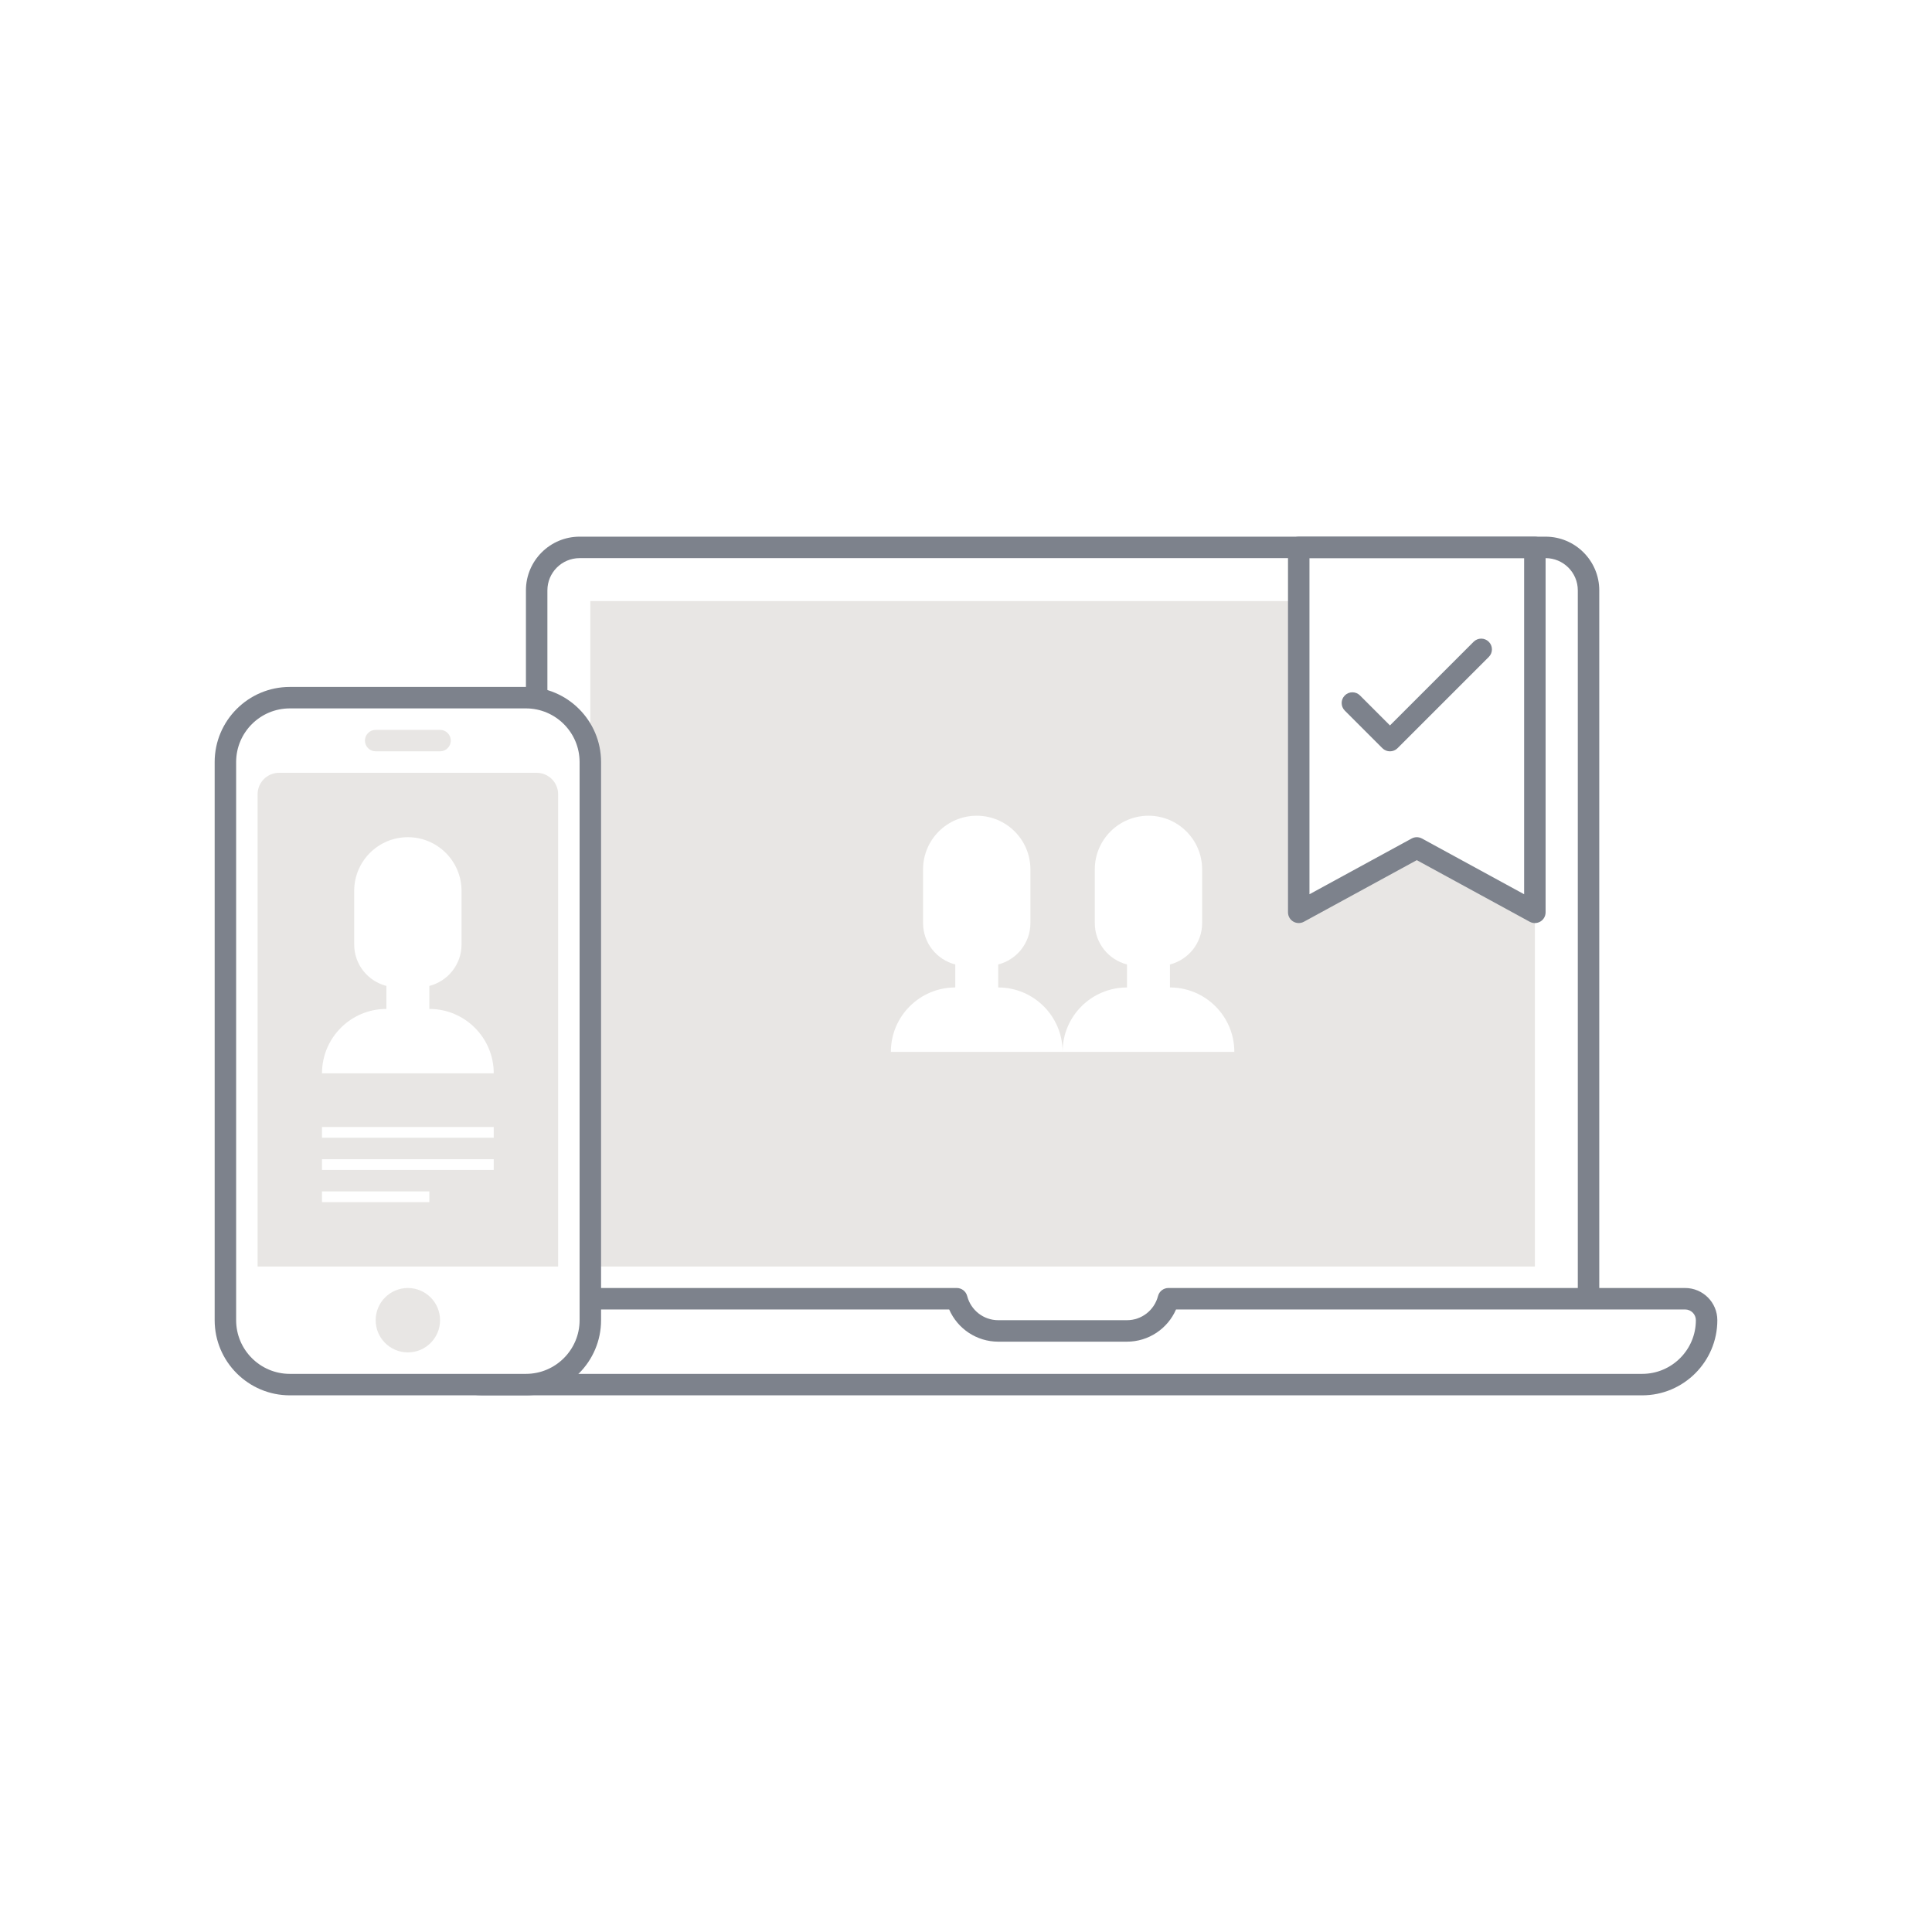 <?xml version="1.0" encoding="UTF-8"?>
<svg width="180px" height="180px" viewBox="0 0 180 180" version="1.1" xmlns="http://www.w3.org/2000/svg" xmlns:xlink="http://www.w3.org/1999/xlink">
    <!-- Generator: Sketch 52.2 (67145) - http://www.bohemiancoding.com/sketch -->
    <title>icon large / trust</title>
    <desc>Created with Sketch.</desc>
    <g id="icon-large-/-trust" stroke="none" stroke-width="1" fill="none" fill-rule="evenodd" opacity="0.6">
        <g id="Group-19" transform="translate(20, 50)">
            <path d="M79,48 L63,48 C63,44.687 65.687,42 69,42 L69,39.858 C67.278,39.413 66,37.862 66,36 L66,31 C66,28.239 68.239,26 71,26 C73.761,26 76,28.239 76,31 L76,36 C76,37.862 74.722,39.413 73,39.858 L73,42 C76.313,42 79,44.687 79,48 C79,44.687 81.687,42 85,42 L85,39.858 C83.278,39.413 82,37.862 82,36 L82,31 C82,28.239 84.239,26 87,26 C89.761,26 92,28.239 92,31 L92,36 C92,37.862 90.722,39.413 89,39.858 L89,42 C92.313,42 95,44.687 95,48 L79,48 Z M101,35 L101,6 L35,6 L35,68 L123,68 L123,35 L112,29 L101,35 Z" id="Fill-1" fill="#D9D6D2"></path>
            <path d="M7,16 C4.243,16 2,18.243 2,21 L2,73 C2,75.757 4.243,78 7,78 L29,78 C31.757,78 34,75.757 34,73 L34,21 C34,18.243 31.757,16 29,16 L7,16 Z M29,80 L7,80 C3.14,80 0,76.859 0,73 L0,21 C0,17.14 3.14,14 7,14 L29,14 C32.86,14 36,17.14 36,21 L36,73 C36,76.859 32.86,80 29,80 Z" id="Fill-3" fill="#262F40"></path>
            <path d="M15,73 C15,71.343 16.343,70 18,70 C19.657,70 21,71.343 21,73 C21,74.657 19.657,76 18,76 C16.343,76 15,74.657 15,73" id="Fill-5" fill="#D9D6D2"></path>
            <path d="M21,20 L15,20 C14.448,20 14,19.552 14,19 C14,18.448 14.448,18 15,18 L21,18 C21.552,18 22,18.448 22,19 C22,19.552 21.552,20 21,20" id="Fill-7" fill="#D9D6D2"></path>
            <path d="M112,28 C112.165,28 112.33,28.041 112.479,28.122 L122,33.315 L122,2 L102,2 L102,33.315 L111.521,28.122 C111.67,28.041 111.835,28 112,28 M123,36 C122.835,36 122.671,35.959 122.521,35.878 L112,30.139 L101.479,35.878 C101.168,36.046 100.792,36.039 100.49,35.86 C100.186,35.68 100,35.353 100,35 L100,1 C100,0.448 100.448,0 101,0 L123,0 C123.553,0 124,0.448 124,1 L124,35 C124,35.353 123.813,35.68 123.511,35.86 C123.354,35.953 123.177,36 123,36" id="Fill-9" fill="#262F40"></path>
            <path d="M109.5,20 C109.244,20 108.988,19.902 108.793,19.707 L105.293,16.207 C104.902,15.816 104.902,15.184 105.293,14.793 C105.684,14.402 106.316,14.402 106.707,14.793 L109.5,17.586 L117.293,9.793 C117.684,9.402 118.316,9.402 118.707,9.793 C119.098,10.184 119.098,10.816 118.707,11.207 L110.207,19.707 C110.012,19.902 109.756,20 109.5,20" id="Fill-11" fill="#262F40"></path>
            <path d="M10,50 C10,46.687 12.687,44 16,44 L16,41.858 C14.278,41.413 13,39.862 13,38 L13,33 C13,30.239 15.239,28 18,28 C20.761,28 23,30.239 23,33 L23,38 C23,39.862 21.722,41.413 20,41.858 L20,44 C23.313,44 26,46.687 26,50 L10,50 Z M10,56 L26,56 L26,55 L10,55 L10,56 Z M10,59 L26,59 L26,58 L10,58 L10,59 Z M10,62 L20,62 L20,61 L10,61 L10,62 Z M30,22 L6,22 C4.896,22 4,22.896 4,24 L4,68 L32,68 L32,24 C32,22.896 31.104,22 30,22 Z" id="Fill-13" fill="#D9D6D2"></path>
            <path d="M124,0 L34,0 C31.243,0 29,2.243 29,5 L29,15 C29.702,15 30.374,15.127 31,15.349 L31,5 C31,3.346 32.346,2 34,2 L124,2 C125.654,2 127,3.346 127,5 L127,71 L129,71 L129,5 C129,2.243 126.757,0 124,0" id="Fill-15" fill="#262F40"></path>
            <path d="M137,70 L88.858,70 C88.403,70 88.004,70.309 87.89,70.749 C87.547,72.074 86.359,73 85,73 L73,73 C71.641,73 70.453,72.074 70.11,70.749 C69.996,70.309 69.597,70 69.142,70 L35,70 L35,72 L68.432,72 C69.215,73.799 70.997,75 73,75 L85,75 C87.003,75 88.785,73.799 89.568,72 L137,72 C137.552,72 138,72.448 138,73 C138,75.757 135.757,78 133,78 L32.314,78 C31.364,78.631 30.226,79 29,79 L21.413,79 C22.464,79.631 23.688,80 25,80 L133,80 C136.859,80 140,76.859 140,73 C140,71.346 138.654,70 137,70" id="Fill-17" fill="#262F40"></path>
        </g>
    </g>
</svg>